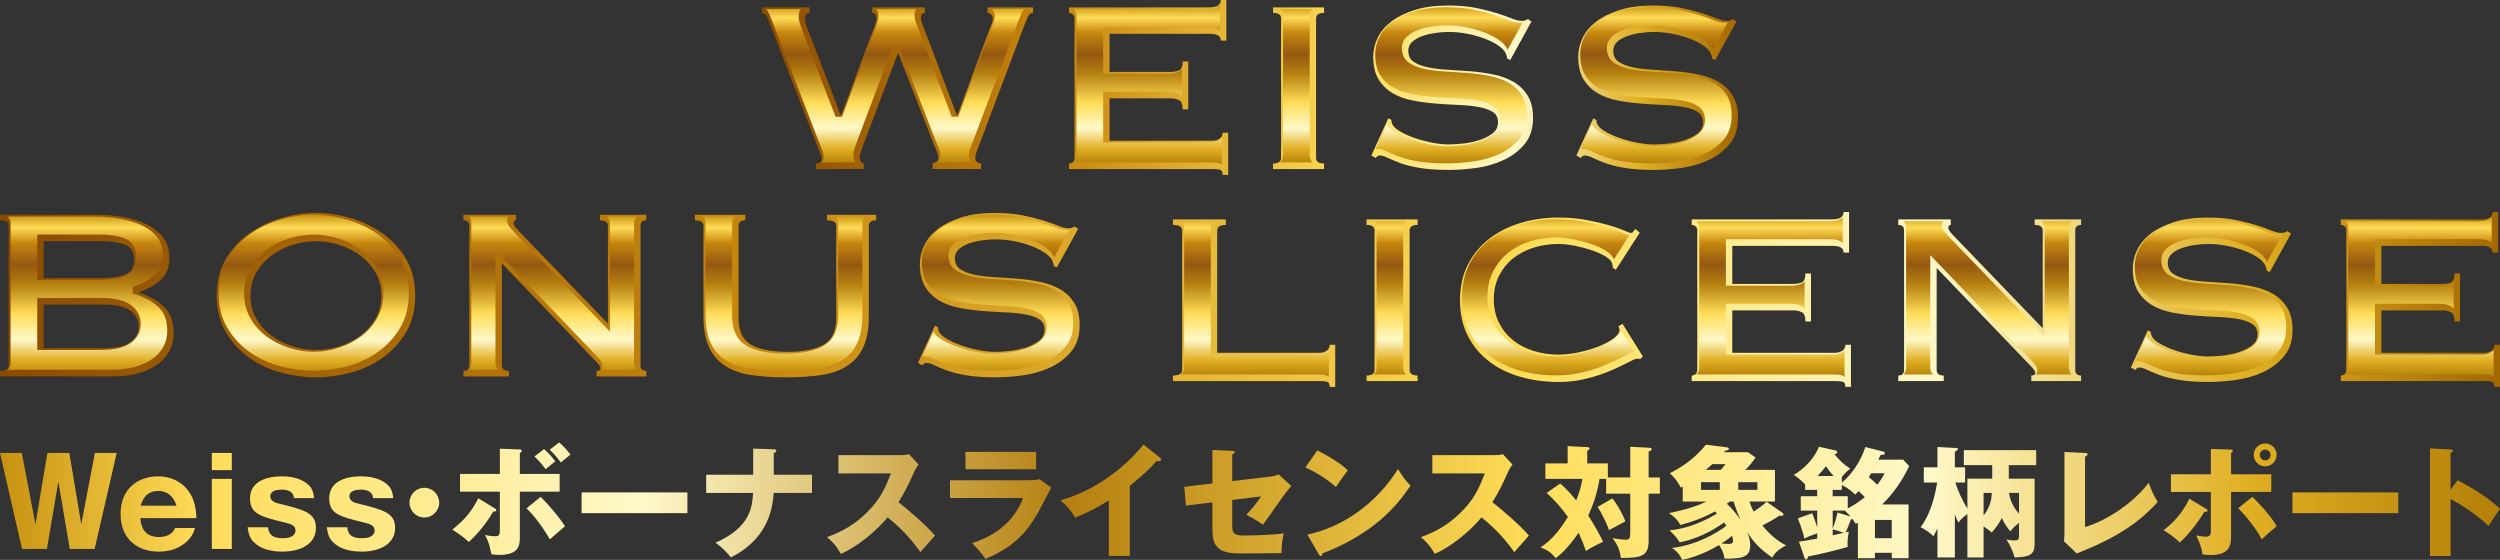 <?xml version="1.0" encoding="UTF-8"?>
<svg id="_レイヤー_1" data-name=" レイヤー 1" xmlns="http://www.w3.org/2000/svg" xmlns:xlink="http://www.w3.org/1999/xlink" version="1.1" viewBox="0 0 960 215">
  <rect x="0" y="0" width="960" height="215" fill="#333333" stroke="none"/>
  <defs>
    <style>
      .cls-1 {
        fill: url(#_名称未設定グラデーション);
      }

      .cls-1, .cls-2, .cls-3, .cls-4, .cls-5 {
        stroke-width: 0px;
      }

      .cls-2 {
        fill: url(#_名称未設定グラデーション_2);
      }

      .cls-3 {
        fill: url(#_名称未設定グラデーション_5);
      }

      .cls-4 {
        fill: url(#_名称未設定グラデーション_4);
      }

      .cls-5 {
        fill: url(#_名称未設定グラデーション_3);
      }
    </style>
    <linearGradient id="_名称未設定グラデーション" data-name="名称未設定グラデーション" x1="0" y1="87.004" x2="960.002" y2="87.004" gradientTransform="translate(0 202) scale(1 -1)" gradientUnits="userSpaceOnUse">
      <stop offset="0" stop-color="#8c4c00"/>
      <stop offset=".303" stop-color="#c7870e"/>
      <stop offset=".612" stop-color="#ffdd58"/>
      <stop offset=".771" stop-color="#fff9c9"/>
      <stop offset=".9" stop-color="#e0af22"/>
      <stop offset="1" stop-color="#a36700"/>
    </linearGradient>
    <linearGradient id="_名称未設定グラデーション_2" data-name="名称未設定グラデーション 2" x1="480.239" y1="57.292" x2="480.239" y2="119.551" gradientTransform="translate(0 202) scale(1 -1)" gradientUnits="userSpaceOnUse">
      <stop offset="0" stop-color="#b37f09"/>
      <stop offset=".1" stop-color="#e0af22"/>
      <stop offset=".229" stop-color="#fff9c9"/>
      <stop offset=".388" stop-color="#ffdd58"/>
      <stop offset=".572" stop-color="#b58010"/>
      <stop offset=".692" stop-color="#955811"/>
      <stop offset=".826" stop-color="#c7870e"/>
      <stop offset=".92" stop-color="#ffdc58"/>
      <stop offset="1" stop-color="#c7910f"/>
    </linearGradient>
    <linearGradient id="_名称未設定グラデーション_3" data-name="名称未設定グラデーション 3" x1="292.593" y1="168.424" x2="667.404" y2="168.424" gradientTransform="translate(0 202) scale(1 -1)" gradientUnits="userSpaceOnUse">
      <stop offset="0" stop-color="#8c4c00"/>
      <stop offset=".303" stop-color="#c7870e"/>
      <stop offset=".612" stop-color="#ffdd58"/>
      <stop offset=".771" stop-color="#fff9c9"/>
      <stop offset=".9" stop-color="#e0af22"/>
      <stop offset="1" stop-color="#a36700"/>
    </linearGradient>
    <linearGradient id="_名称未設定グラデーション_4" data-name="名称未設定グラデーション 4" x1="479.576" y1="138.713" x2="479.576" y2="200.066" gradientTransform="translate(0 202) scale(1 -1)" gradientUnits="userSpaceOnUse">
      <stop offset="0" stop-color="#b37f09"/>
      <stop offset=".1" stop-color="#e0af22"/>
      <stop offset=".229" stop-color="#fff9c9"/>
      <stop offset=".388" stop-color="#ffdd58"/>
      <stop offset=".572" stop-color="#b58010"/>
      <stop offset=".692" stop-color="#955811"/>
      <stop offset=".826" stop-color="#c7870e"/>
      <stop offset=".92" stop-color="#ffdc58"/>
      <stop offset="1" stop-color="#c7910f"/>
    </linearGradient>
    <linearGradient id="_名称未設定グラデーション_5" data-name="名称未設定グラデーション 5" x1="0" y1="192.433" x2="960" y2="192.433" gradientUnits="userSpaceOnUse">
      <stop offset="0" stop-color="#c7910f"/>
      <stop offset=".08" stop-color="#ffdc58"/>
      <stop offset=".257" stop-color="#fff9c9"/>
      <stop offset=".426" stop-color="#b58010"/>
      <stop offset=".612" stop-color="#ffdd58"/>
      <stop offset=".771" stop-color="#fff9c9"/>
      <stop offset=".9" stop-color="#e0af22"/>
      <stop offset="1" stop-color="#b37f09"/>
    </linearGradient>
  </defs>
  <g>
    <path class="cls-1" d="M36.939,82.472c3.618,0,7.12.295,10.504.886,3.382.59,6.373,1.534,8.969,2.832,2.596,1.298,4.681,2.991,6.255,5.074,1.573,2.086,2.36,4.662,2.36,7.73,0,3.699-1.141,6.55-3.422,8.556-2.283,2.006-4.997,3.561-8.143,4.662v.236c3.697,1.103,6.824,2.852,9.382,5.252,2.556,2.401,3.836,5.842,3.836,10.326,0,2.361-.513,4.544-1.534,6.55-1.024,2.006-2.538,3.757-4.544,5.252-2.006,1.495-4.466,2.655-7.376,3.481-2.912.826-6.216,1.239-9.914,1.239H0v-2.124c2.202,0,3.305-.709,3.305-2.125v-53.579c0-1.416-1.103-2.124-3.305-2.124v-2.125h36.939ZM39.299,106.783c3.541,0,6.471-.452,8.793-1.357,2.32-.903,3.481-2.812,3.481-5.724s-1.161-4.818-3.481-5.723c-2.321-.903-5.252-1.357-8.793-1.357h-22.54v14.161h22.54ZM39.299,133.691c4.957,0,8.516-.767,10.681-2.301,2.163-1.535,3.246-3.559,3.246-6.078s-1.082-4.544-3.246-6.078c-2.164-1.534-5.723-2.301-10.681-2.301h-22.54v16.758h22.54ZM121.318,81.764c4.326,0,8.734.649,13.218,1.947,4.485,1.299,8.575,3.246,12.274,5.842,3.697,2.596,6.727,5.882,9.087,9.854,2.36,3.974,3.54,8.674,3.54,14.103s-1.18,10.13-3.54,14.102c-2.36,3.974-5.39,7.258-9.087,9.854-3.699,2.596-7.789,4.485-12.274,5.665-4.484,1.18-8.892,1.77-13.218,1.77s-8.733-.59-13.218-1.77c-4.485-1.18-8.576-3.069-12.274-5.665-3.699-2.596-6.726-5.88-9.086-9.854-2.361-3.972-3.541-8.673-3.541-14.102s1.18-10.129,3.541-14.103c2.36-3.972,5.387-7.258,9.086-9.854,3.697-2.596,7.789-4.543,12.274-5.842,4.485-1.298,8.89-1.947,13.218-1.947ZM121.318,92.622c-2.991,0-5.98.471-8.969,1.416-2.991.944-5.685,2.301-8.084,4.071-2.401,1.771-4.348,3.954-5.842,6.55-1.495,2.596-2.242,5.546-2.242,8.851s.746,6.254,2.242,8.851c1.494,2.596,3.441,4.779,5.842,6.55,2.4,1.77,5.094,3.127,8.084,4.072,2.989.944,5.978,1.416,8.969,1.416s5.978-.472,8.97-1.416c2.989-.945,5.683-2.302,8.083-4.072,2.4-1.77,4.347-3.953,5.842-6.55,1.493-2.597,2.242-5.547,2.242-8.851s-.749-6.255-2.242-8.851c-1.495-2.596-3.442-4.779-5.842-6.55-2.401-1.77-5.095-3.127-8.083-4.071-2.992-.945-5.98-1.416-8.97-1.416ZM177.966,142.425c1.494,0,2.242-.709,2.242-2.125v-53.579c0-1.416-.748-2.124-2.242-2.124v-2.125h20.181v2.125c-.63,0-.944.394-.944,1.18,0,.63.785,1.731,2.36,3.304l33.87,35.169v-37.529c0-1.416-1.023-2.124-3.069-2.124v-2.125h17.821v2.125c-1.496,0-2.242.708-2.242,2.124v53.579c0,1.416.746,2.125,2.242,2.125v2.124h-19.119v-2.124c1.022,0,1.534-.355,1.534-1.062,0-.55-.63-1.455-1.888-2.715l-35.995-37.529v39.181c0,1.416.903,2.125,2.714,2.125v2.124h-17.466v-2.124h.001ZM286.187,84.597c-1.731,0-2.596.708-2.596,2.124v35.405c0,4.956,1.593,8.36,4.779,10.208,3.186,1.849,7.848,2.773,13.985,2.773s10.798-.924,13.985-2.773c3.186-1.848,4.779-5.252,4.779-10.208v-35.405c0-1.416-1.18-2.124-3.541-2.124v-2.125h18.883v2.125c-1.888,0-2.832.708-2.832,2.124v34.815c0,4.643-.669,8.479-2.006,11.506-1.338,3.03-3.344,5.449-6.019,7.258-2.675,1.811-6,3.03-9.972,3.659-3.974.629-8.556.944-13.748.944s-9.777-.315-13.749-.944c-3.974-.629-7.299-1.848-9.972-3.659-2.676-1.809-4.683-4.228-6.019-7.258-1.339-3.027-2.006-6.863-2.006-11.506v-34.815c0-1.416-1.103-2.124-3.305-2.124v-2.125h19.355v2.125h0ZM359.001,125.076l1.18.59c0,.709.156,1.339.471,1.889.55.944,1.632,1.87,3.246,2.773,1.612.905,3.461,1.711,5.546,2.419,2.084.708,4.268,1.28,6.55,1.711,2.281.434,4.326.649,6.136.649,1.337,0,3.069-.098,5.193-.295,2.125-.196,4.208-.609,6.255-1.239,2.045-.63,3.816-1.494,5.311-2.596,1.493-1.101,2.242-2.556,2.242-4.367s-.69-3.146-2.066-4.013c-1.378-.865-3.186-1.493-5.429-1.888-2.242-.393-4.8-.649-7.671-.767-2.873-.119-5.803-.295-8.792-.532-2.991-.236-5.921-.629-8.792-1.18-2.873-.55-5.429-1.476-7.671-2.773-2.242-1.299-4.053-3.069-5.429-5.311-1.378-2.242-2.066-5.172-2.066-8.792,0-2.437.57-4.839,1.712-7.199,1.14-2.36,2.891-4.443,5.252-6.255,2.36-1.809,5.349-3.284,8.969-4.426,3.618-1.14,7.866-1.711,12.745-1.711,4.17,0,7.79.315,10.857.944,3.069.63,5.724,1.299,7.967,2.006,2.242.709,4.13,1.378,5.664,2.006,1.535.63,2.813.944,3.836.944,1.101,0,1.889-.235,2.361-.708l1.416.944-8.144,14.752-1.18-.472c-.159-1.101-.472-2.006-.944-2.714-.63-.945-1.673-1.868-3.128-2.774-1.457-.903-3.167-1.711-5.133-2.419-1.968-.708-4.092-1.278-6.373-1.711-2.283-.432-4.564-.649-6.845-.649-1.731,0-3.522.138-5.37.413-1.849.277-3.521.69-5.016,1.239-1.495.551-2.735,1.28-3.717,2.183-.984.905-1.476,2.027-1.476,3.363,0,1.889.688,3.305,2.066,4.249,1.376.944,3.186,1.652,5.429,2.125,2.242.471,4.798.787,7.671.944,2.871.158,5.801.354,8.792.59,2.989.236,5.919.649,8.792,1.239,2.871.59,5.429,1.534,7.671,2.832,2.242,1.298,4.051,3.05,5.429,5.252,1.376,2.203,2.066,5.074,2.066,8.615,0,4.092-1.083,7.435-3.246,10.031-2.165,2.596-4.859,4.643-8.084,6.136-3.227,1.495-6.709,2.498-10.444,3.009-3.738.511-7.22.767-10.444.767-4.485,0-8.242-.256-11.271-.767s-5.546-1.14-7.553-1.889c-2.006-.746-3.599-1.415-4.779-2.006-1.18-.59-2.204-.885-3.069-.885-.551,0-1.062.315-1.534.944l-1.652-.944,6.491-14.28.002.004ZM510.602,148.571c0-1.18-.375-1.85-1.122-2.006-.748-.159-1.711-.236-2.891-.236h-56.176v-2.124c2.361,0,3.541-.709,3.541-2.125v-53.579c0-1.416-1.18-2.124-3.541-2.124v-2.125h20.299v2.125c-2.203,0-3.304.708-3.304,2.124v46.97h39.181c1.18,0,2.143-.275,2.891-.826.747-.55,1.122-1.298,1.122-2.242h2.124v16.169h-2.124ZM524.763,144.204c2.045,0,3.069-.709,3.069-2.125v-53.579c0-1.416-1.024-2.124-3.069-2.124v-2.125h19.591v2.125c-2.048,0-3.069.708-3.069,2.124v53.579c0,1.416,1.021,2.125,3.069,2.125v2.124h-19.591v-2.124ZM629.913,137.831c-.236,0-.454-.018-.649-.058-.197-.04-.413-.059-.648-.059-.472,0-1.593.472-3.364,1.416-1.77.944-4.013,2.006-6.726,3.186-2.715,1.18-5.803,2.204-9.264,3.069-3.463.867-7.081,1.298-10.857,1.298-4.956,0-9.718-.629-14.28-1.888-4.564-1.258-8.596-3.205-12.096-5.842-3.502-2.635-6.276-5.919-8.321-9.854-2.047-3.933-3.069-8.536-3.069-13.808,0-5.193,1.022-9.775,3.069-13.749,2.045-3.972,4.818-7.297,8.321-9.972,3.5-2.674,7.532-4.681,12.096-6.019,4.562-1.337,9.324-2.006,14.28-2.006,4.013,0,7.65.315,10.917.944,3.263.63,6.117,1.299,8.556,2.006,2.438.709,4.366,1.378,5.783,2.006,1.416.63,2.281.944,2.596.944.393,0,.726-.195,1.003-.59.275-.392.491-.708.649-.944l1.77,1.416-9.205,14.28-1.18-.826c0-.236-.021-.472-.059-.709-.04-.235-.099-.51-.177-.825-.158-.865-.944-1.75-2.36-2.656-1.416-.903-3.168-1.712-5.252-2.419-2.085-.709-4.289-1.299-6.609-1.77-2.321-.472-4.466-.709-6.432-.709-3.304,0-6.472.472-9.501,1.416s-5.664,2.321-7.906,4.131c-2.242,1.811-4.033,4.032-5.369,6.667-1.339,2.638-2.006,5.647-2.006,9.028s.667,6.393,2.006,9.028c1.336,2.638,3.127,4.859,5.369,6.668,2.242,1.811,4.877,3.186,7.906,4.131,3.028.944,6.197,1.416,9.501,1.416,2.517,0,5.152-.295,7.907-.886,2.752-.59,5.27-1.337,7.553-2.242,2.281-.903,4.189-1.927,5.724-3.069,1.534-1.14,2.301-2.222,2.301-3.245,0-.55-.158-1.022-.472-1.416l1.652-.945,7.789,12.51-.944.944-.002.002ZM707.92,96.998c0-.865-.336-1.514-1.003-1.948-.669-.431-1.829-.648-3.482-.648h-38.236v14.634h23.131c1.572,0,2.791-.215,3.658-.649.865-.432,1.299-1.553,1.299-3.363h2.124v18.41h-2.124c0-1.809-.434-2.969-1.299-3.482-.867-.51-2.085-.767-3.658-.767h-23.131v16.286h39.417c1.181,0,2.143-.275,2.892-.826.747-.55,1.121-1.298,1.121-2.242h2.125v16.169h-2.125c0-1.18-.374-1.85-1.121-2.006-.749-.159-1.711-.236-2.892-.236h-54.995v-2.124c.55,0,1.043-.178,1.476-.532.432-.354.649-.885.649-1.593v-53.579c0-.708-.217-1.239-.649-1.593-.433-.354-.926-.531-1.476-.531v-2.125h53.815c1.652,0,2.813-.254,3.482-.767.667-.511,1.003-1.199,1.003-2.066h2.124v15.579h-2.125ZM728.926,144.204c1.494,0,2.242-.709,2.242-2.125v-53.579c0-1.416-.748-2.124-2.242-2.124v-2.125h20.181v2.125c-.63,0-.944.394-.944,1.18,0,.63.785,1.731,2.36,3.304l33.87,35.169v-37.529c0-1.416-1.023-2.124-3.069-2.124v-2.125h17.821v2.125c-1.496,0-2.242.708-2.242,2.124v53.579c0,1.416.746,2.125,2.242,2.125v2.124h-19.119v-2.124c1.022,0,1.534-.355,1.534-1.062,0-.55-.63-1.455-1.888-2.715l-35.995-37.529v39.181c0,1.416.903,2.125,2.714,2.125v2.124h-17.466v-2.124h0ZM824.756,126.856l1.18.59c0,.709.156,1.339.471,1.889.55.944,1.632,1.87,3.246,2.773,1.612.905,3.461,1.711,5.546,2.419,2.084.708,4.268,1.28,6.55,1.711,2.281.434,4.326.649,6.136.649,1.337,0,3.069-.098,5.193-.295,2.125-.196,4.208-.609,6.255-1.239,2.045-.63,3.816-1.494,5.311-2.596,1.493-1.101,2.242-2.556,2.242-4.367s-.69-3.146-2.066-4.013c-1.378-.865-3.186-1.493-5.429-1.888-2.242-.393-4.8-.649-7.671-.767-2.873-.119-5.803-.295-8.792-.532-2.991-.236-5.921-.629-8.792-1.18-2.873-.55-5.429-1.476-7.671-2.773-2.242-1.299-4.053-3.069-5.429-5.311-1.378-2.242-2.066-5.172-2.066-8.792,0-2.437.57-4.839,1.712-7.199,1.14-2.36,2.891-4.443,5.252-6.255,2.36-1.809,5.349-3.284,8.969-4.426,3.618-1.14,7.866-1.711,12.745-1.711,4.17,0,7.79.315,10.857.944,3.069.63,5.724,1.299,7.967,2.006,2.242.709,4.13,1.378,5.664,2.006,1.535.63,2.813.944,3.836.944,1.101,0,1.889-.235,2.361-.708l1.416.944-8.144,14.752-1.18-.472c-.159-1.101-.472-2.006-.944-2.714-.63-.945-1.673-1.868-3.128-2.774-1.457-.903-3.167-1.711-5.133-2.419-1.968-.708-4.092-1.278-6.373-1.711-2.283-.432-4.564-.649-6.845-.649-1.731,0-3.522.138-5.37.413-1.849.277-3.521.69-5.016,1.239-1.495.551-2.735,1.28-3.717,2.183-.984.905-1.476,2.027-1.476,3.363,0,1.889.688,3.305,2.066,4.249,1.376.944,3.186,1.652,5.429,2.125,2.242.471,4.798.787,7.671.944,2.871.158,5.801.354,8.792.59,2.989.236,5.919.649,8.792,1.239,2.871.59,5.429,1.534,7.671,2.832,2.242,1.298,4.051,3.05,5.429,5.252,1.376,2.203,2.066,5.074,2.066,8.615,0,4.092-1.083,7.435-3.246,10.031-2.165,2.596-4.859,4.643-8.084,6.136-3.227,1.495-6.709,2.498-10.444,3.009-3.738.511-7.22.767-10.444.767-4.485,0-8.242-.256-11.271-.767s-5.546-1.14-7.553-1.889c-2.006-.746-3.599-1.415-4.779-2.006-1.18-.59-2.204-.885-3.069-.885-.551,0-1.062.315-1.534.944l-1.652-.944,6.491-14.28.002.004ZM957.168,96.998c0-.865-.336-1.514-1.003-1.948-.669-.431-1.829-.648-3.482-.648h-38.236v14.634h23.131c1.572,0,2.791-.215,3.658-.649.865-.432,1.299-1.553,1.299-3.363h2.124v18.41h-2.124c0-1.809-.434-2.969-1.299-3.482-.867-.51-2.085-.767-3.658-.767h-23.131v16.286h39.417c1.181,0,2.143-.275,2.892-.826.747-.55,1.121-1.298,1.121-2.242h2.125v16.169h-2.125c0-1.18-.374-1.85-1.121-2.006-.749-.159-1.711-.236-2.892-.236h-54.995v-2.124c.55,0,1.043-.178,1.476-.532.432-.354.649-.885.649-1.593v-53.579c0-.708-.217-1.239-.649-1.593-.433-.354-.926-.531-1.476-.531v-2.125h53.815c1.652,0,2.813-.254,3.482-.767.667-.511,1.003-1.199,1.003-2.066h2.124v15.579h-2.125Z"/>
    <path class="cls-2" d="M708.298,144.707c-.469-.411-.981-.579-1.303-.647-.857-.183-1.912-.271-3.224-.271h-52.274c.507-.499,1.016-1.326,1.016-2.637v-53.579c0-1.312-.511-2.14-1.015-2.639h51.094c2.038,0,3.498-.359,4.462-1.098.196-.151.374-.312.536-.483v9.933c-.19-.189-.402-.362-.637-.514-.964-.621-2.347-.909-4.361-.909h-39.847v17.856h24.742c1.843,0,3.275-.267,4.378-.818.425-.212.789-.502,1.091-.865v10.467c-.278-.351-.607-.639-.989-.865-1.137-.667-2.6-.991-4.48-.991h-24.742v19.508h41.027c1.527,0,2.822-.384,3.848-1.141.252-.186.478-.389.678-.607v10.301h0ZM957.546,144.707c-.468-.411-.98-.579-1.302-.647-.858-.183-1.914-.271-3.224-.271h-52.275c.507-.499,1.016-1.326,1.016-2.637v-53.579c0-1.312-.51-2.14-1.015-2.639h51.094c2.038,0,3.498-.359,4.461-1.098.196-.151.374-.312.536-.483v9.933c-.19-.19-.403-.362-.638-.516-.963-.62-2.347-.908-4.359-.908h-39.848v17.856h24.742c1.843,0,3.275-.267,4.377-.818.426-.212.79-.502,1.092-.865v10.467c-.278-.351-.607-.639-.989-.865-1.137-.667-2.6-.991-4.48-.991h-24.742v19.508h41.028c1.526,0,2.82-.384,3.848-1.141.252-.184.478-.387.678-.607v10.301h0ZM510.272,144.707c-.469-.412-.981-.579-1.303-.647-.857-.183-1.912-.271-3.223-.271h-52.218c1.028-.851,1.194-1.99,1.194-2.637v-53.579c0-.647-.167-1.787-1.196-2.639h12.568c-.982.851-1.141,1.992-1.141,2.639v48.58h40.792c1.528,0,2.823-.384,3.848-1.141.253-.186.478-.389.678-.606v10.301ZM847.279,144.144c-4.369,0-8.071-.25-11.003-.744-2.916-.492-5.358-1.101-7.257-1.809-1.943-.722-3.498-1.375-4.622-1.938-1.42-.71-2.659-1.054-3.789-1.054-.216,0-.461.024-.725.088l4.297-9.453c.712,1.208,1.967,2.303,3.842,3.353,1.687.947,3.644,1.801,5.816,2.539,2.16.733,4.438,1.328,6.769,1.768,2.366.448,4.531.677,6.435.677,1.387,0,3.184-.101,5.342-.301,2.219-.205,4.434-.643,6.581-1.304,2.213-.681,4.162-1.636,5.794-2.84,1.894-1.396,2.897-3.354,2.897-5.662,0-2.355-.975-4.215-2.818-5.376-1.551-.974-3.571-1.683-6.008-2.111-2.299-.404-4.952-.67-7.885-.79-2.826-.116-5.763-.294-8.731-.529-2.917-.23-5.815-.618-8.615-1.156-2.675-.511-5.087-1.381-7.168-2.585-2-1.158-3.635-2.76-4.862-4.758-1.213-1.975-1.828-4.648-1.828-7.95,0-2.184.522-4.371,1.551-6.498,1.022-2.118,2.631-4.028,4.781-5.677,2.201-1.688,5.052-3.09,8.472-4.168,3.446-1.087,7.572-1.638,12.261-1.638,4.035,0,7.58.307,10.534.911,2.998.617,5.625,1.278,7.806,1.965,2.196.695,4.059,1.355,5.537,1.96,1.744.716,3.199,1.064,4.447,1.064.441,0,.851-.033,1.232-.098l-5.795,10.497c-.168-.398-.364-.766-.588-1.101-.763-1.145-1.946-2.207-3.616-3.247-1.549-.963-3.379-1.827-5.439-2.568-2.036-.733-4.262-1.331-6.618-1.778-2.374-.45-4.778-.678-7.145-.678-1.795,0-3.682.145-5.607.43-1.949.293-3.744.736-5.335,1.322-1.689.623-3.118,1.468-4.252,2.509-1.324,1.216-1.996,2.747-1.996,4.549,0,2.41.957,4.339,2.767,5.579,1.543,1.059,3.564,1.857,6.007,2.371,2.312.486,4.975.815,7.915.975,2.858.159,5.776.352,8.753.588,2.904.23,5.795.637,8.594,1.211,2.688.552,5.107,1.443,7.189,2.648,1.998,1.156,3.637,2.742,4.87,4.712,1.207,1.934,1.82,4.545,1.82,7.761,0,3.683-.966,6.71-2.872,9.001-2.003,2.401-4.535,4.32-7.524,5.705-3.068,1.421-6.428,2.388-9.986,2.875-3.655.499-7.096.752-10.225.752h0ZM597.56,144.144c-4.79,0-9.45-.615-13.851-1.83-4.346-1.197-8.233-3.073-11.555-5.576-3.292-2.476-5.937-5.607-7.86-9.309-1.916-3.682-2.887-8.078-2.887-13.065,0-4.91.972-9.289,2.89-13.012,1.925-3.741,4.571-6.913,7.866-9.429,3.326-2.543,7.219-4.478,11.571-5.752,4.397-1.29,9.049-1.943,13.827-1.943,3.883,0,7.453.308,10.612.916,3.203.618,6.034,1.282,8.412,1.971,2.362.686,4.239,1.337,5.577,1.932,2.035.905,2.733,1.081,3.251,1.081.14,0,.278-.011.412-.031l-6.126,9.505c-.33-1.127-1.314-2.233-2.978-3.295-1.525-.972-3.409-1.842-5.6-2.588-2.14-.725-4.43-1.339-6.806-1.822-2.416-.492-4.688-.741-6.753-.741-3.453,0-6.81.5-9.98,1.488-3.207,1.001-6.046,2.486-8.439,4.416-2.41,1.945-4.361,4.364-5.795,7.192-1.447,2.851-2.181,6.133-2.181,9.756s.734,6.91,2.181,9.759c1.433,2.826,3.382,5.246,5.795,7.192,2.387,1.927,5.226,3.413,8.439,4.415,3.173.988,6.53,1.49,9.98,1.49,2.615,0,5.389-.31,8.245-.922,2.83-.606,5.457-1.388,7.81-2.321,2.401-.952,4.451-2.053,6.091-3.274,1.511-1.122,2.432-2.25,2.785-3.422l5.139,8.254c-.662.038-1.651.36-3.979,1.602-1.722.919-3.946,1.971-6.611,3.131-2.628,1.142-5.661,2.146-9.012,2.981-3.313.831-6.835,1.251-10.467,1.251h-.003ZM781.819,143.79c.358-.475.511-1.045.511-1.575,0-1.057-.684-2.174-2.358-3.853l-38.747-40.397v43.188c0,.519.109,1.732,1.032,2.637h-11.261c.607-.64.942-1.54.942-2.637v-53.579c0-1.098-.335-1.998-.943-2.639h15.165c-.278.43-.449.991-.449,1.694,0,1.147.821,2.434,2.833,4.443l36.62,38.023v-41.522c0-.519-.119-1.734-1.118-2.639h11.349c-.608.64-.943,1.54-.943,2.639v53.579c0,1.097.335,1.997.942,2.637h-13.575ZM527.483,143.79c.998-.905,1.116-2.118,1.116-2.637v-53.579c0-.519-.119-1.734-1.118-2.639h12.467c-.999.905-1.118,2.119-1.118,2.639v53.579c0,.519.118,1.732,1.116,2.637h-12.464,0ZM381.524,142.364c-4.378,0-8.079-.25-11.002-.744-2.916-.492-5.358-1.101-7.257-1.809-1.944-.722-3.498-1.375-4.621-1.937-1.421-.711-2.66-1.056-3.791-1.056-.216,0-.461.024-.724.088l4.297-9.454c.711,1.211,1.967,2.307,3.842,3.356,1.683.944,3.64,1.798,5.814,2.538,2.164.735,4.442,1.329,6.771,1.768,2.361.45,4.527.678,6.435.678,1.375,0,3.172-.102,5.342-.302,2.217-.205,4.431-.642,6.58-1.303,2.211-.681,4.161-1.636,5.794-2.841,1.895-1.396,2.897-3.353,2.897-5.662,0-2.355-.975-4.215-2.818-5.376-1.553-.974-3.574-1.683-6.009-2.111-2.305-.404-4.957-.67-7.883-.79-2.826-.116-5.763-.294-8.731-.529-2.93-.231-5.829-.62-8.615-1.156-2.674-.51-5.086-1.38-7.169-2.585-1.998-1.156-3.634-2.758-4.862-4.759-1.213-1.975-1.828-4.648-1.828-7.949,0-2.184.522-4.371,1.551-6.498,1.023-2.118,2.631-4.028,4.781-5.678,2.201-1.687,5.051-3.088,8.473-4.166,3.447-1.086,7.573-1.636,12.261-1.636,4.04,0,7.584.307,10.534.909,3.004.618,5.63,1.279,7.805,1.967,2.192.691,4.055,1.352,5.538,1.959,1.746.717,3.201,1.065,4.446,1.065.441,0,.851-.033,1.232-.098l-5.794,10.496c-.168-.398-.363-.765-.587-1.1-.765-1.147-1.949-2.209-3.617-3.249-1.551-.961-3.379-1.825-5.437-2.568-2.038-.733-4.265-1.331-6.62-1.778-2.374-.45-4.778-.678-7.145-.678-1.801,0-3.687.145-5.608.431-1.952.293-3.746.736-5.334,1.32-1.688.623-3.118,1.468-4.252,2.509-1.324,1.218-1.996,2.749-1.996,4.55,0,2.409.957,4.338,2.765,5.578,1.543,1.057,3.564,1.857,6.007,2.373,2.329.488,4.991.817,7.917.975,2.856.157,5.774.351,8.753.587,2.915.231,5.807.639,8.594,1.211,2.689.552,5.107,1.444,7.188,2.648,1.999,1.158,3.638,2.742,4.87,4.712,1.208,1.935,1.82,4.547,1.82,7.761,0,3.685-.967,6.712-2.873,9.001-2.002,2.401-4.534,4.32-7.523,5.705-3.068,1.421-6.427,2.388-9.986,2.875-3.644.499-7.085.752-10.226.752h.001ZM301.04,142.364c-5.085,0-9.627-.312-13.498-.924-3.721-.588-6.856-1.732-9.321-3.402-2.41-1.628-4.243-3.841-5.448-6.573-1.241-2.805-1.869-6.457-1.869-10.856v-34.815c0-.647-.159-1.787-1.141-2.639h12.375c-.65.637-1.002,1.532-1.002,2.639v35.405c0,5.549,1.879,9.453,5.582,11.602,3.469,2.012,8.308,2.991,14.793,2.991s11.324-.979,14.794-2.991c3.704-2.149,5.582-6.053,5.582-11.602v-35.405c0-.647-.167-1.787-1.196-2.639h11.544c-.95.905-1.062,2.119-1.062,2.639v34.815c0,4.396-.629,8.048-1.868,10.855-1.208,2.733-3.04,4.945-5.448,6.575-2.465,1.669-5.601,2.813-9.321,3.402-3.873.612-8.413.924-13.497.924h.001ZM120.475,142.364c-4.168,0-8.477-.577-12.808-1.717-4.279-1.127-8.235-2.952-11.758-5.425-3.493-2.453-6.396-5.603-8.627-9.36-2.2-3.701-3.315-8.167-3.315-13.279s1.116-9.577,3.315-13.281c2.235-3.76,5.137-6.909,8.626-9.358,3.536-2.483,7.505-4.371,11.796-5.612,4.317-1.249,8.614-1.883,12.77-1.883s8.454.634,12.77,1.883c4.289,1.241,8.258,3.129,11.796,5.612,3.491,2.451,6.395,5.601,8.627,9.358,2.2,3.704,3.314,8.172,3.314,13.281s-1.115,9.579-3.314,13.279c-2.229,3.756-5.132,6.904-8.628,9.36-3.525,2.475-7.481,4.3-11.758,5.425-4.33,1.139-8.638,1.717-12.808,1.717h.002ZM120.475,90.083c-3.144,0-6.325.502-9.455,1.493-3.146.993-6.024,2.443-8.554,4.309-2.57,1.897-4.684,4.267-6.282,7.042-1.63,2.832-2.457,6.081-2.457,9.656s.827,6.824,2.457,9.656c1.599,2.779,3.713,5.148,6.282,7.042,2.528,1.866,5.406,3.317,8.554,4.311,3.132.99,6.313,1.492,9.454,1.492s6.321-.502,9.455-1.49c3.146-.996,6.024-2.447,8.554-4.313,2.568-1.894,4.681-4.264,6.282-7.042,1.631-2.838,2.458-6.086,2.458-9.656s-.827-6.817-2.457-9.654c-1.6-2.779-3.713-5.146-6.282-7.044-2.533-1.868-5.412-3.317-8.555-4.309-3.133-.991-6.315-1.493-9.456-1.493h.002ZM230.858,142.01c.358-.475.511-1.045.511-1.575,0-1.059-.684-2.174-2.359-3.853l-38.746-40.397v43.188c0,.519.109,1.732,1.032,2.637h-11.261c.607-.64.942-1.54.942-2.637v-53.579c0-1.098-.335-1.998-.943-2.639h15.165c-.278.43-.449.991-.449,1.694,0,1.147.821,2.434,2.833,4.443l36.62,38.025v-41.524c0-.519-.119-1.734-1.118-2.639h11.349c-.608.64-.943,1.54-.943,2.639v53.579c0,1.097.335,1.997.942,2.637h-13.575ZM2.934,142.01c.98-.851,1.139-1.99,1.139-2.637v-53.579c0-.647-.159-1.787-1.141-2.639h33.164c3.507,0,6.948.289,10.227.862,3.214.56,6.083,1.465,8.525,2.686,2.358,1.178,4.272,2.727,5.69,4.604,1.369,1.816,2.034,4.026,2.034,6.761,0,3.243-.94,5.645-2.875,7.346-2.117,1.86-4.678,3.324-7.612,4.352l-1.079.378v2.579l1.151.343c3.439,1.026,6.38,2.67,8.74,4.884,2.238,2.102,3.327,5.096,3.327,9.151,0,2.089-.457,4.048-1.359,5.818-.905,1.775-2.275,3.354-4.071,4.692-1.834,1.367-4.14,2.453-6.853,3.224-2.753.78-5.94,1.177-9.473,1.177H2.934v-.002ZM14.305,134.375h24.151c5.349,0,9.147-.85,11.612-2.598,2.605-1.847,3.925-4.333,3.925-7.392s-1.321-5.546-3.925-7.392c-2.467-1.75-6.266-2.599-11.613-2.599H14.305v19.98h0ZM14.305,107.467h24.151c3.726,0,6.882-.494,9.379-1.466,2.056-.801,4.506-2.703,4.506-7.225s-2.45-6.422-4.506-7.225c-2.504-.974-5.659-1.468-9.379-1.468H14.305v17.384Z"/>
  </g>
  <g>
    <path class="cls-5" d="M310.886,4.957c-1.18,0-1.771.748-1.771,2.242,0,.394.059.867.178,1.415.118.551.413,1.458.885,2.715l12.628,32.808h.236l12.51-33.28c.392-1.021.649-1.788.767-2.301.118-.511.177-.963.177-1.357,0-1.494-.513-2.242-1.534-2.242v-2.125h20.18v2.125c-.551,0-.944.197-1.18.59-.236.394-.354.826-.354,1.298,0,.788.392,2.125,1.18,4.013l12.628,33.28h.236l12.745-33.988c.55-1.18.826-2.242.826-3.186,0-.472-.197-.924-.59-1.358-.394-.431-.867-.648-1.416-.648v-2.125h17.466v2.125c-.867,0-1.516.471-1.947,1.416-.434.944-.926,2.124-1.476,3.54l-16.994,45.081c-.472,1.26-.886,2.361-1.239,3.305s-.531,1.731-.531,2.36c0,.551.195,1.044.59,1.476.392.433.944.649,1.652.649v2.124h-18.647v-2.124c.472-.157.963-.393,1.476-.709.511-.313.767-.747.767-1.298,0-.63-.138-1.337-.413-2.125-.277-.786-.728-1.888-1.357-3.304l-13.571-34.815h-.236l-12.864,34.106c-1.18,3.069-1.77,4.998-1.77,5.783,0,1.26.511,2.047,1.534,2.361v2.124h-18.293v-2.124c.472,0,.945-.119,1.416-.355.472-.235.709-.629.709-1.18,0-.629-.138-1.298-.413-2.006-.277-.708-.572-1.455-.886-2.242l-18.883-48.74c-.315-.865-.649-1.593-1.003-2.183s-.925-.963-1.711-1.121v-2.125h18.293v2.125h0ZM468.789,15.579c0-.865-.336-1.514-1.003-1.948-.669-.431-1.829-.648-3.482-.648h-38.236v14.634h23.131c1.572,0,2.791-.215,3.658-.649.865-.432,1.299-1.553,1.299-3.363h2.124v18.41h-2.124c0-1.809-.434-2.969-1.299-3.482-.867-.51-2.085-.767-3.658-.767h-23.131v16.286h39.417c1.181,0,2.143-.275,2.892-.826.747-.55,1.121-1.298,1.121-2.242h2.125v16.169h-2.125c0-1.18-.374-1.85-1.121-2.006-.749-.159-1.711-.236-2.892-.236h-54.995v-2.124c.55,0,1.043-.178,1.476-.532.432-.354.649-.885.649-1.593V7.081c0-.708-.217-1.239-.649-1.593-.433-.354-.926-.531-1.476-.531v-2.125h53.815c1.652,0,2.813-.254,3.482-.767.667-.511,1.003-1.199,1.003-2.066h2.124v15.579h-2.125ZM488.85,62.785c2.045,0,3.069-.709,3.069-2.125V7.081c0-1.416-1.024-2.124-3.069-2.124v-2.125h19.591v2.125c-2.048,0-3.069.708-3.069,2.124v53.579c0,1.416,1.021,2.125,3.069,2.125v2.124h-19.591s0-2.124,0-2.124ZM533.106,45.436l1.18.59c0,.709.156,1.339.471,1.889.55.944,1.632,1.87,3.246,2.773,1.612.905,3.461,1.711,5.546,2.419,2.084.708,4.268,1.28,6.55,1.711,2.281.434,4.326.649,6.136.649,1.337,0,3.069-.098,5.193-.295,2.125-.196,4.208-.609,6.255-1.239,2.045-.63,3.816-1.494,5.311-2.596,1.493-1.101,2.242-2.556,2.242-4.367s-.69-3.146-2.066-4.013c-1.378-.865-3.186-1.493-5.429-1.888-2.242-.393-4.8-.649-7.671-.767-2.873-.119-5.803-.295-8.792-.532-2.991-.236-5.921-.629-8.792-1.18-2.873-.55-5.429-1.476-7.671-2.773-2.242-1.299-4.053-3.069-5.429-5.311-1.378-2.242-2.066-5.172-2.066-8.792,0-2.437.57-4.839,1.712-7.199,1.14-2.36,2.891-4.443,5.252-6.255,2.36-1.809,5.349-3.284,8.969-4.426,3.618-1.14,7.866-1.711,12.745-1.711,4.17,0,7.79.315,10.857.944,3.069.63,5.724,1.299,7.967,2.006,2.242.709,4.13,1.378,5.664,2.006,1.535.63,2.813.944,3.836.944,1.101,0,1.889-.235,2.361-.708l1.416.944-8.144,14.752-1.18-.472c-.159-1.101-.472-2.006-.944-2.714-.63-.945-1.673-1.868-3.128-2.774-1.457-.903-3.167-1.711-5.133-2.419-1.968-.708-4.092-1.278-6.373-1.711-2.283-.432-4.564-.649-6.845-.649-1.731,0-3.522.138-5.37.413-1.849.277-3.521.69-5.016,1.239-1.495.551-2.735,1.28-3.717,2.183-.984.905-1.476,2.027-1.476,3.363,0,1.889.688,3.305,2.066,4.249,1.376.944,3.186,1.652,5.429,2.125,2.242.471,4.798.787,7.671.944,2.871.158,5.801.354,8.792.59,2.989.236,5.919.649,8.792,1.239,2.871.59,5.429,1.534,7.671,2.832,2.242,1.298,4.051,3.05,5.429,5.252,1.376,2.203,2.066,5.074,2.066,8.615,0,4.092-1.083,7.435-3.246,10.031-2.165,2.596-4.859,4.643-8.084,6.136-3.227,1.495-6.709,2.498-10.444,3.009-3.738.511-7.22.767-10.444.767-4.485,0-8.242-.256-11.271-.767s-5.546-1.14-7.553-1.889c-2.006-.746-3.599-1.415-4.779-2.006-1.18-.59-2.204-.885-3.069-.885-.551,0-1.062.315-1.534.944l-1.652-.944,6.491-14.28.002.004ZM611.821,45.436l1.18.59c0,.709.156,1.339.471,1.889.55.944,1.632,1.87,3.246,2.773,1.612.905,3.461,1.711,5.546,2.419,2.084.708,4.268,1.28,6.55,1.711,2.281.434,4.326.649,6.136.649,1.337,0,3.069-.098,5.193-.295,2.125-.196,4.208-.609,6.255-1.239,2.045-.63,3.816-1.494,5.311-2.596,1.493-1.101,2.242-2.556,2.242-4.367s-.69-3.146-2.066-4.013c-1.378-.865-3.186-1.493-5.429-1.888-2.242-.393-4.8-.649-7.671-.767-2.873-.119-5.803-.295-8.792-.532-2.991-.236-5.921-.629-8.792-1.18-2.873-.55-5.429-1.476-7.671-2.773-2.242-1.299-4.053-3.069-5.429-5.311-1.378-2.242-2.066-5.172-2.066-8.792,0-2.437.57-4.839,1.712-7.199,1.14-2.36,2.891-4.443,5.252-6.255,2.36-1.809,5.349-3.284,8.969-4.426,3.618-1.14,7.866-1.711,12.745-1.711,4.17,0,7.79.315,10.857.944,3.069.63,5.724,1.299,7.967,2.006,2.242.709,4.13,1.378,5.664,2.006,1.535.63,2.813.944,3.836.944,1.101,0,1.889-.235,2.361-.708l1.416.944-8.144,14.752-1.18-.472c-.159-1.101-.472-2.006-.944-2.714-.63-.945-1.673-1.868-3.128-2.774-1.457-.903-3.167-1.711-5.133-2.419-1.968-.708-4.092-1.278-6.373-1.711-2.283-.432-4.564-.649-6.845-.649-1.731,0-3.522.138-5.37.413-1.849.277-3.521.69-5.016,1.239-1.495.551-2.735,1.28-3.717,2.183-.984.905-1.476,2.027-1.476,3.363,0,1.889.688,3.305,2.066,4.249,1.376.944,3.186,1.652,5.429,2.125,2.242.471,4.798.787,7.671.944,2.871.158,5.801.354,8.792.59,2.989.236,5.919.649,8.792,1.239,2.871.59,5.429,1.534,7.671,2.832,2.242,1.298,4.051,3.05,5.429,5.252,1.376,2.203,2.066,5.074,2.066,8.615,0,4.092-1.083,7.435-3.246,10.031-2.165,2.596-4.859,4.643-8.084,6.136-3.227,1.495-6.709,2.498-10.444,3.009-3.738.511-7.22.767-10.444.767-4.485,0-8.242-.256-11.271-.767s-5.546-1.14-7.553-1.889c-2.006-.746-3.599-1.415-4.779-2.006-1.18-.59-2.204-.885-3.069-.885-.551,0-1.062.315-1.534.944l-1.652-.944,6.491-14.28.002.004Z"/>
    <path class="cls-4" d="M469.167,63.287c-.47-.412-.983-.579-1.305-.645-.854-.183-1.909-.271-3.221-.271h-52.274c.505-.499,1.015-1.326,1.015-2.639V6.154c0-1.311-.509-2.138-1.013-2.637h51.093c2.036,0,3.495-.36,4.461-1.1.196-.149.375-.312.537-.483v9.934c-.19-.19-.404-.363-.64-.516-.963-.62-2.347-.908-4.358-.908h-39.848v17.856h24.742c1.845,0,3.277-.269,4.379-.82.425-.212.788-.5,1.09-.864v10.467c-.278-.349-.608-.639-.99-.865-1.138-.669-2.602-.993-4.48-.993h-24.742v19.509h41.028c1.525,0,2.82-.384,3.848-1.142.252-.184.478-.387.677-.606v10.301ZM634.344,62.724c-4.378,0-8.079-.25-11.002-.744-2.922-.492-5.364-1.101-7.258-1.808-1.947-.725-3.501-1.378-4.62-1.938-1.421-.711-2.66-1.056-3.791-1.056-.216,0-.461.024-.724.088l4.297-9.453c.714,1.211,1.969,2.305,3.842,3.354,1.683.944,3.64,1.798,5.814,2.538,2.165.735,4.442,1.329,6.77,1.768,2.362.45,4.528.678,6.436.678,1.387,0,3.184-.101,5.341-.301,2.228-.206,4.442-.645,6.581-1.304,2.209-.681,4.158-1.636,5.791-2.838,1.897-1.4,2.899-3.359,2.899-5.666,0-2.357-.975-4.217-2.819-5.376-1.55-.974-3.571-1.683-6.008-2.111-2.306-.404-4.958-.67-7.883-.79-2.865-.118-5.803-.296-8.731-.529-2.931-.231-5.829-.62-8.615-1.156-2.679-.511-5.09-1.381-7.168-2.583-1.999-1.16-3.635-2.76-4.862-4.761-1.213-1.973-1.828-4.648-1.828-7.949,0-2.182.522-4.369,1.551-6.496,1.023-2.119,2.632-4.031,4.781-5.678,2.198-1.685,5.049-3.088,8.473-4.168,3.447-1.086,7.573-1.636,12.261-1.636,4.043,0,7.587.307,10.533.911,3.001.615,5.628,1.276,7.805,1.964,2.192.692,4.055,1.353,5.537,1.96,1.742.717,3.198,1.065,4.448,1.065.441,0,.851-.033,1.232-.098l-5.794,10.496c-.168-.398-.363-.765-.587-1.1-.767-1.149-1.95-2.211-3.617-3.249-1.551-.961-3.38-1.825-5.439-2.568-2.046-.735-4.272-1.333-6.618-1.778-2.374-.45-4.778-.678-7.145-.678-1.8,0-3.686.145-5.608.431-1.955.293-3.749.738-5.335,1.322-1.685.62-3.114,1.465-4.25,2.508-1.326,1.221-1.997,2.75-1.997,4.55,0,2.409.957,4.336,2.766,5.578,1.543,1.059,3.564,1.857,6.007,2.373,2.325.488,4.988.817,7.916.975,2.908.16,5.852.357,8.753.588,2.913.23,5.805.637,8.595,1.21,2.69.552,5.108,1.444,7.187,2.65,2,1.156,3.638,2.741,4.871,4.712,1.208,1.934,1.82,4.545,1.82,7.76,0,3.685-.967,6.712-2.873,9.001-2.003,2.401-4.534,4.32-7.523,5.705-3.063,1.421-6.422,2.387-9.986,2.875-3.645.499-7.086.752-10.226.752h0ZM555.629,62.724c-4.379,0-8.08-.25-11.002-.744-2.921-.492-5.363-1.101-7.258-1.808-1.947-.725-3.501-1.378-4.62-1.938-1.421-.711-2.66-1.056-3.791-1.056-.216,0-.461.024-.724.088l4.297-9.453c.714,1.211,1.969,2.305,3.842,3.354,1.682.944,3.639,1.798,5.814,2.538,2.166.735,4.444,1.329,6.771,1.768,2.362.45,4.528.678,6.436.678,1.386,0,3.183-.101,5.341-.301,2.229-.206,4.442-.645,6.581-1.304,2.209-.68,4.158-1.635,5.792-2.838,1.897-1.399,2.898-3.358,2.898-5.666,0-2.357-.975-4.217-2.819-5.376-1.551-.974-3.571-1.683-6.008-2.111-2.306-.404-4.958-.67-7.884-.79-2.866-.118-5.803-.296-8.73-.529-2.931-.231-5.829-.62-8.615-1.156-2.679-.511-5.09-1.381-7.168-2.583-1.999-1.16-3.635-2.76-4.862-4.761-1.213-1.973-1.828-4.648-1.828-7.949,0-2.182.522-4.369,1.551-6.496,1.023-2.119,2.632-4.031,4.781-5.678,2.198-1.685,5.049-3.088,8.473-4.168,3.447-1.086,7.572-1.636,12.26-1.636,4.043,0,7.587.307,10.534.911,3.001.615,5.627,1.276,7.805,1.964,2.189.692,4.052,1.352,5.538,1.96,1.742.717,3.197,1.065,4.447,1.065.441,0,.851-.033,1.231-.098l-5.793,10.496c-.168-.398-.364-.765-.587-1.1-.767-1.149-1.95-2.211-3.617-3.249-1.551-.961-3.38-1.825-5.439-2.568-2.046-.735-4.272-1.333-6.618-1.778-2.374-.45-4.778-.678-7.146-.678-1.799,0-3.686.145-5.607.431-1.956.293-3.751.738-5.335,1.322-1.685.62-3.114,1.465-4.25,2.508-1.326,1.221-1.997,2.752-1.997,4.55,0,2.409.957,4.336,2.766,5.578,1.543,1.059,3.564,1.857,6.007,2.373,2.324.488,4.986.815,7.916.975,2.908.16,5.853.357,8.753.588,2.913.23,5.805.637,8.595,1.21,2.689.552,5.108,1.444,7.188,2.65,2.001,1.156,3.638,2.742,4.871,4.712,1.207,1.934,1.82,4.544,1.82,7.76,0,3.737-.939,6.68-2.872,9.001-2.004,2.401-4.535,4.322-7.523,5.705-3.064,1.421-6.423,2.387-9.986,2.875-3.645.499-7.086.752-10.226.752h-.003ZM491.57,62.372c.999-.905,1.117-2.119,1.117-2.639V6.154c0-.519-.118-1.732-1.116-2.637h12.464c-.998.905-1.116,2.118-1.116,2.637v53.579c0,.519.118,1.734,1.117,2.639,0,0-12.466,0-12.466,0ZM359.794,62.372c.845-.606,1.308-1.492,1.308-2.521,0-.815-.164-1.683-.503-2.654-.297-.843-.77-1.995-1.406-3.428l-13.943-35.772h-2.451l-13.257,35.15c-1.65,4.291-1.874,5.618-1.874,6.35,0,1.178.353,2.163,1.005,2.875h-13.219c.518-.527.802-1.237.802-2.048,0-.824-.175-1.696-.522-2.588l-.891-2.256-18.877-48.727c-.345-.946-.716-1.751-1.124-2.431-.152-.253-.361-.535-.643-.804h13.316c-.517.612-.854,1.507-.854,2.755,0,.516.07,1.09.214,1.757.136.632.447,1.594.95,2.937l13.03,33.855h2.458l12.902-34.326c.422-1.097.695-1.919.829-2.505.146-.64.218-1.202.218-1.72,0-1.248-.314-2.143-.795-2.755h15.454c-.066.087-.128.176-.186.272-.388.65-.584,1.364-.584,2.129,0,1.029.415,2.502,1.304,4.632l13.003,34.272h2.464l13.137-35.034c.599-1.278.928-2.577.928-3.752,0-.881-.339-1.702-1.007-2.439-.025-.028-.05-.053-.075-.08h12.348c-.304.321-.589.733-.83,1.26-.442.961-.952,2.182-1.512,3.625l-18.24,48.406c-.426,1.136-.633,2.093-.633,2.925,0,.952.349,1.838,1.011,2.561.024.025.047.052.072.077h-13.331l.004.002Z"/>
  </g>
  <path class="cls-3" d="M22.403,184.974l-4.396,25.817h-9.541L0,173.937h8.372l5.238,27.36,4.584-27.36h8.419l4.584,27.36,5.238-27.36h8.372l-8.466,36.854h-9.541l-4.396-25.817ZM53.926,198.958c.187,4.49,2.479,7.249,7.062,7.249,4.537,0,5.706-2.385,6.221-3.461h7.67c-.561,1.777-.982,2.9-2.479,4.537-3.227,3.461-7.436,4.537-11.412,4.537-8.512,0-14.686-5.097-14.686-14.452,0-10.289,7.343-14.452,14.312-14.452,6.594,0,10.149,3.46,11.692,5.519,2.76,3.647,2.993,8.045,3.134,10.523h-21.514ZM67.769,194.187c-1.777-5.659-6.033-5.659-7.015-5.659-4.911,0-6.174,3.881-6.735,5.659h13.75ZM89.003,180.531h-7.67v-6.594h7.67v6.594ZM89.003,210.791h-7.67v-26.893h7.67v26.893ZM112.855,191.288c-.094-2.432-2.198-3.274-4.771-3.274-1.263,0-4.303.234-4.303,2.526,0,2.01,2.292,2.572,2.853,2.712,10.383,2.572,14.686,3.647,14.686,9.54,0,5.426-4.864,9.027-12.955,9.027-2.9,0-6.407-.561-8.699-1.964-3.695-2.199-4.163-4.537-4.584-7.39h7.857c.328,3.647,2.853,4.209,5.847,4.209,3.928,0,4.677-1.918,4.677-2.946,0-2.105-2.105-2.573-3.928-3.04-9.354-2.292-13.517-3.274-13.517-9.261,0-8.512,10.523-8.512,12.207-8.512,1.403,0,6.595.047,10.009,3.087,1.637,1.403,2.058,2.806,2.385,5.285h-7.764ZM143.255,191.288c-.094-2.432-2.198-3.274-4.77-3.274-1.263,0-4.303.234-4.303,2.526,0,2.01,2.292,2.572,2.853,2.712,10.383,2.572,14.686,3.647,14.686,9.54,0,5.426-4.864,9.027-12.955,9.027-2.9,0-6.407-.561-8.699-1.964-3.695-2.199-4.163-4.537-4.584-7.39h7.857c.328,3.647,2.853,4.209,5.847,4.209,3.928,0,4.677-1.918,4.677-2.946,0-2.105-2.105-2.573-3.928-3.04-9.354-2.292-13.517-3.274-13.517-9.261,0-8.512,10.523-8.512,12.207-8.512,1.403,0,6.594.047,10.009,3.087,1.637,1.403,2.058,2.806,2.385,5.285h-7.764ZM168.651,193.018c0,3.134-2.572,5.706-5.706,5.706s-5.706-2.572-5.706-5.706c0-3.18,2.573-5.706,5.706-5.706,3.087,0,5.706,2.525,5.706,5.706ZM190.025,195.216c.327.187.561.374.561.655,0,.608-.748.608-1.216.562-2.339,4.256-6.455,9.166-9.354,11.692-1.917-1.824-3.274-2.759-6.314-4.771,4.724-3.788,7.296-6.781,9.962-12.02l6.361,3.881ZM191.942,172.3l7.624.281c.374,0,.795.139.795.607,0,.374-.374.562-.748.749v8.044h15.293v6.829h-15.293v17.304c0,2.946,0,6.968-7.858,6.968-1.403,0-2.292-.139-3.087-.28-.655-3.321-.888-4.443-2.432-7.39.655.14,2.151.514,3.975.514,1.357,0,1.731-.467,1.731-2.478v-14.639h-15.294v-6.829h15.294v-9.681ZM207.61,190.773c2.432,2.339,7.203,7.858,9.354,11.319-1.263,1.029-2.151,1.824-5.8,5.004-4.443-7.436-7.483-10.43-8.98-11.879l5.425-4.443ZM208.92,172.44c1.543,1.403,2.76,2.666,4.303,4.723-1.076.842-2.946,2.386-3.695,2.993-1.918-2.525-3.18-3.788-4.303-4.863l3.695-2.853ZM214.72,169.867c1.59,1.403,2.806,2.667,4.35,4.724-1.824,1.403-2.245,1.777-3.695,2.993-1.918-2.572-3.18-3.835-4.303-4.864l3.648-2.853ZM263.968,189.089v7.951h-40.643v-7.951h40.643ZM289.224,172.253l7.904.281c.421,0,.982.047.982.561s-.748.796-.982.889v8.325h14.686v6.968h-14.732c-.468,7.904-3.367,18.194-16.416,24.789-.842-1.075-3.087-3.789-5.94-5.659,13.657-5.94,14.124-14.031,14.452-19.13h-18.006v-6.968h18.053v-10.055ZM321.963,181.793v-7.015h23.9c.748,0,2.432-.094,3.227-.374l3.648,3.976c-.374.467-1.075,1.45-1.777,2.993-1.731,3.928-3.601,7.857-5.94,11.458,1.964,1.497,10.523,8.605,14.031,12.815-1.543,1.777-4.069,4.584-5.613,6.361-1.73-2.385-5.659-7.858-12.581-13.329-4.49,5.378-11.833,11.411-17.96,13.985-1.777-2.946-2.759-4.256-5.332-6.408,6.033-2.152,10.664-4.911,15.2-9.354,5.332-5.144,7.249-9.728,9.354-15.107h-20.158ZM395.112,184.413c1.45,0,2.666-.047,4.022-.421l4.537,3.227c-.795,1.497-4.209,8.137-4.957,9.447-4.724,8.279-9.775,13.563-20.345,17.96-1.309-2.198-3.648-4.676-5.098-6.033,4.303-1.497,14.966-5.191,19.596-17.351h-28.062v-6.828h30.307ZM397.871,173.515v6.688h-27.127v-6.688h27.127ZM433.837,213.457h-8.044v-21.281c-4.163,2.526-8.419,4.864-12.955,6.642-1.356-2.572-3.461-4.911-5.612-6.689,17.819-5.051,28.997-17.772,31.85-21.42l6.221,4.911c.28.186.561.467.561.888s-.374.607-.748.607c-.234,0-.421,0-.936-.139-3.32,3.975-10.055,9.353-10.336,9.587v26.893ZM465.547,172.767l7.624.374c.468,0,.936.047.936.515s-.561.701-.936.795v10.289l14.452-1.683c1.076-.14,2.292-.421,3.368-.889l4.864,4.443c-.608.702-1.684,2.058-2.105,2.572-1.45,1.871-7.483,10.617-8.793,12.301-2.432-1.777-5.472-3.368-6.36-3.835,1.123-1.169,3.695-3.882,5.613-7.016l-11.038,1.357v10.102c0,2.853.889,3.554,4.63,3.554,3.554,0,11.739-.28,15.154-.841-.421,1.637-.888,5.238-.888,7.577-3.555.094-12.816.14-16.089.14-9.12,0-10.43-3.602-10.43-9.541v-10.055l-10.149,1.216-.655-7.202,10.804-1.309v-12.862ZM505.864,172.954c7.857,4.023,10.289,6.361,11.692,7.67-1.122,1.356-1.45,1.871-4.537,6.361-5.005-4.303-9.448-6.408-11.786-7.483l4.63-6.548ZM502.028,205.272c13.329-2.759,26.472-11.786,34.797-25.163,2.011,3.18,2.806,4.351,4.818,6.361-2.712,4.023-7.016,9.916-14.545,15.575-4.257,3.227-11.74,7.764-19.27,10.43,0,.515-.233,1.029-.654,1.029-.281,0-.468-.14-.749-.654l-4.396-7.577ZM550.014,181.793v-7.015h23.899c.749,0,2.433-.094,3.227-.374l3.648,3.976c-.374.467-1.076,1.45-1.777,2.993-1.731,3.928-3.602,7.857-5.94,11.458,1.965,1.497,10.523,8.605,14.03,12.815-1.543,1.777-4.069,4.584-5.612,6.361-1.731-2.385-5.659-7.858-12.581-13.329-4.49,5.378-11.833,11.411-17.96,13.985-1.777-2.946-2.76-4.256-5.332-6.408,6.033-2.152,10.664-4.911,15.2-9.354,5.331-5.144,7.249-9.728,9.354-15.107h-20.158ZM626.015,183.337v-11.786l7.156.374c.749.047,1.075.234,1.075.562,0,.514-.607.701-1.169.888v9.962h4.303v6.221h-4.303v17.96c0,6.08-2.759,6.735-10.664,6.735-.467-3.368-1.356-5.239-3.226-7.577,1.309.234,3.881.561,5.144.561,1.309,0,1.684-.467,1.684-2.666v-15.013h-9.261v-5.659h-2.525c-.983,5.94-2.666,10.43-4.35,14.078,2.104,3.226,4.022,6.594,5.706,10.055-3.975,1.871-5.425,2.806-6.595,3.554-.841-2.478-1.543-4.256-2.806-7.015-4.303,6.221-7.109,8.465-8.793,9.775-1.684-2.105-3.04-3.087-5.799-4.163,4.396-2.853,7.764-7.156,10.476-11.692-2.525-3.46-4.49-5.846-8.138-9.214l5.192-3.601c2.993,2.525,5.519,5.706,6.127,6.5,1.169-2.759,1.684-4.77,2.432-8.278h-14.264v-5.94h8.559v-6.642l7.53.374c.234,0,.841.047.841.562s-.561.748-.841.841v4.864h7.904v5.378h8.605ZM619.187,191.381c1.542,2.011,3.554,5.145,4.957,8.793-.654.328-4.209,2.292-6.314,3.414-.701-2.433-3.04-6.969-4.35-8.933l5.707-3.274ZM684.384,196.853c.234.14.468.421.468.608,0,.701-.701.701-1.637.562-2.244,1.589-3.975,2.478-6.454,3.741.748.935,4.116,5.192,9.072,7.67-3.413,1.871-4.396,3.087-5.285,4.677-4.209-2.9-6.922-5.52-9.635-9.775.515,1.263,1.17,2.853,1.17,5.052,0,5.005-3.695,5.052-9.869,5.145-.373-2.854-1.731-4.724-2.104-5.239-6.735,4.069-12.254,5.285-14.172,5.706-1.122-2.572-2.572-3.694-3.881-4.584,9.027-1.029,16.977-5.519,20.859-8.512-.281-.468-.702-1.029-.842-1.263-5.144,3.647-10.897,6.407-17.07,7.624-1.356-2.105-1.824-2.573-3.929-4.584,6.501-.655,12.628-3.087,18.24-6.455-.281-.281-.421-.421-.795-.841-.702.42-5.659,3.273-13.283,5.191-1.076-2.01-2.526-3.368-4.35-4.537,6.922-1.403,11.458-2.993,14.405-4.443h-9.12v-5.799l-.749.468c-1.029-1.918-2.057-3.602-4.209-5.566,3.087-1.543,8.98-4.77,13.844-10.943l7.811.982c.561.094,1.029.187,1.029.608,0,.373-.328.561-1.403.748-.187.187-.328.374-.468.562h9.167l2.946,2.01c-.982,1.45-2.01,2.854-3.928,4.771h11.365v12.16h-9.821c.515,1.45.982,2.572,1.637,3.836,1.917-1.217,3.554-2.433,5.004-3.742l5.987,4.162ZM660.391,185.161h-7.202v2.946h7.202v-2.946ZM660.765,180.437c1.263-1.45,1.59-1.87,1.824-2.198h-5.052c-.654.607-.841.795-2.525,2.198h5.753ZM661.046,208.686c.841.094,1.824.187,2.666.187,1.543,0,1.777-.561,1.777-1.169,0-.328-.047-.935-.421-1.965-.514.468-1.497,1.356-4.022,2.946ZM664.226,192.597c-.374.281-.608.468-1.122.842,2.619,2.385,4.162,4.629,5.191,6.08-.935-2.245-1.777-4.163-2.572-6.923h-1.497ZM674.843,185.161h-7.343v2.946h7.343v-2.946ZM707.255,185.301c5.659-4.537,8.418-11.552,9.027-13.657l6.734,1.731c.562.14.749.328.749.655,0,.701-1.123.654-1.59.607-.14.281-.749,1.59-.889,1.871h9.541l2.291,2.478c-2.572,5.473-6.033,10.523-10.383,14.732h10.15v20.626h-6.455v-2.058h-6.455v2.058h-6.547v-13.563c-.187.094-.328.187-.796.373-.421-.607-.515-.748-1.263-1.823-.234.094-.328.094-.655.14-.094.28-1.169,3.32-2.01,5.004.514-.14.654-.14,1.263-.328-.515,2.245-.515,4.116-.515,4.584,0,.562.047.889.094,1.264-4.256,1.263-11.084,2.946-15.247,3.694-.14.562-.234,1.122-.795,1.122-.374,0-.421-.094-.655-.841l-2.057-5.987c1.122-.14,1.637-.187,7.015-1.169v-2.011c-1.871.655-3.321,1.169-4.911,2.011-.654-2.946-2.01-6.548-2.525-7.764l5.519-1.965c1.123,2.9,1.45,3.789,1.918,5.473v-6.501h-6.314v-5.519h6.314v-2.433h-4.63v-2.057c-.328-.374-2.198-2.292-4.35-3.695,4.256-2.525,7.904-6.455,9.681-10.804l6.267,1.403c.468.094.749.421.749.749,0,.467-.468.561-1.122.701,3.226,3.882,5.331,5.052,6.126,5.566-.748.514-1.45,1.029-3.273,3.179v2.152ZM704.074,182.776c-.983-1.076-1.59-1.824-2.9-3.742-.889,1.122-1.637,2.105-3.227,3.742h6.127ZM703.746,188.107v2.433h5.799v4.676c3.414-1.683,6.174-4.022,6.548-4.35-.328-.327-.842-.841-2.386-2.291-.514.561-.748.795-1.309,1.356-1.122-1.075-2.572-2.432-5.144-3.695v1.871h-3.508ZM710.621,198.35c-.186-.234-.373-.467-2.198-2.291h-4.677v6.922c.655-1.543,1.45-4.256,1.871-6.174l5.004,1.543ZM708.002,204.617c-2.057-.795-2.853-.982-4.256-1.356v2.292l4.256-.936ZM718.526,181.746c-.14.234-.748,1.264-.888,1.45,1.169.983,2.244,1.918,3.227,2.946,1.636-2.104,2.291-3.367,2.806-4.396h-5.145ZM726.43,206.675v-7.016h-6.455v7.016h6.455ZM755.475,183.805h9.541v-5.191h-10.898v-5.754h27.781v5.754h-10.523v5.191h9.916v25.022c0,4.303-2.011,5.052-7.717,5.239-.468-1.871-1.356-4.209-3.087-6.876.935.187,2.011.328,2.9.328,1.918,0,1.918-.468,1.918-2.525v-4.209c-1.637,1.216-2.526,2.244-3.368,3.227-.328-.374-2.199-2.667-3.227-5.098-.982,2.058-2.806,4.396-3.881,5.565-.889-.748-1.403-1.216-3.134-2.338v11.926h-6.221v-16.697c-.515.374-2.199,1.59-3.461,3.274-.467-.796-.561-.983-1.356-3.18v16.603h-6.688v-11.178c-.749,1.684-1.076,2.245-1.497,3.04-.842-.795-2.62-2.385-4.958-3.46,1.45-2.058,4.63-6.595,6.361-17.165h-5.145v-5.846h5.239v-7.811l7.062.374c.468.047.795.047.795.421,0,.42-.467.654-1.169,1.029v5.987h3.929v5.846h-3.742c1.029,3.274,2.946,7.39,4.63,10.008v-11.505ZM761.695,197.976c2.712-3.508,2.993-6.267,3.18-8.7h-3.18v8.7ZM771.47,189.276c.281,2.105,1.216,5.052,3.836,7.998v-7.998h-3.836ZM800.654,173.937c.607.047.982.047.982.467,0,.562-.654.842-.982.983v26.986c6.641-1.871,17.445-7.904,24.46-16.978,1.123,3.134,1.731,4.49,3.461,7.39-4.958,5.192-11.692,12.207-31.102,19.737l-4.911-4.677c.094-.655.187-2.152.187-2.806v-31.476l7.904.374ZM846.957,195.263c.515.281.749.468.749.796,0,.607-.982.515-1.263.515-2.152,3.647-6.221,8.98-9.401,11.739-1.684-1.684-4.443-3.648-6.221-4.724,4.443-3.414,7.343-6.969,9.916-12.067l6.22,3.741ZM848.968,172.393l7.717.234c.234,0,.701.046.701.514,0,.374-.373.608-.654.796v8.184h15.433v6.782h-15.433v16.696c0,3.04,0,7.53-7.764,7.53-1.263,0-2.385-.139-3.18-.233-.468-2.9-1.075-4.443-2.432-7.297,1.263.234,2.525.468,3.835.468,1.777,0,1.777-1.263,1.777-2.432v-14.732h-15.341v-6.782h15.341v-9.728ZM864.916,190.773c1.871,1.824,6.548,6.548,9.354,11.272-2.525,2.104-3.647,3.04-5.753,5.051-2.339-4.35-6.033-8.933-9.073-11.926l5.472-4.396ZM874.224,174.684c0,2.432-1.965,4.396-4.396,4.396s-4.396-1.965-4.396-4.396,2.011-4.396,4.396-4.396c2.432,0,4.396,1.965,4.396,4.396ZM867.769,174.684c0,1.169.936,2.105,2.058,2.105,1.169.047,2.058-.936,2.058-2.105,0-1.122-.936-2.057-2.058-2.057s-2.058.935-2.058,2.057ZM920.947,189.089v7.951h-40.643v-7.951h40.643ZM943.677,184.413c6.923,3.507,12.862,7.53,16.323,10.99-2.104,3.04-2.338,3.368-4.396,6.548-1.543-1.45-6.221-5.799-14.592-10.383v21.935h-7.904v-41.297l7.904.374c.328,0,.888.047.888.514s-.514.655-.888.749v14.311l2.666-3.741Z"/>
</svg>